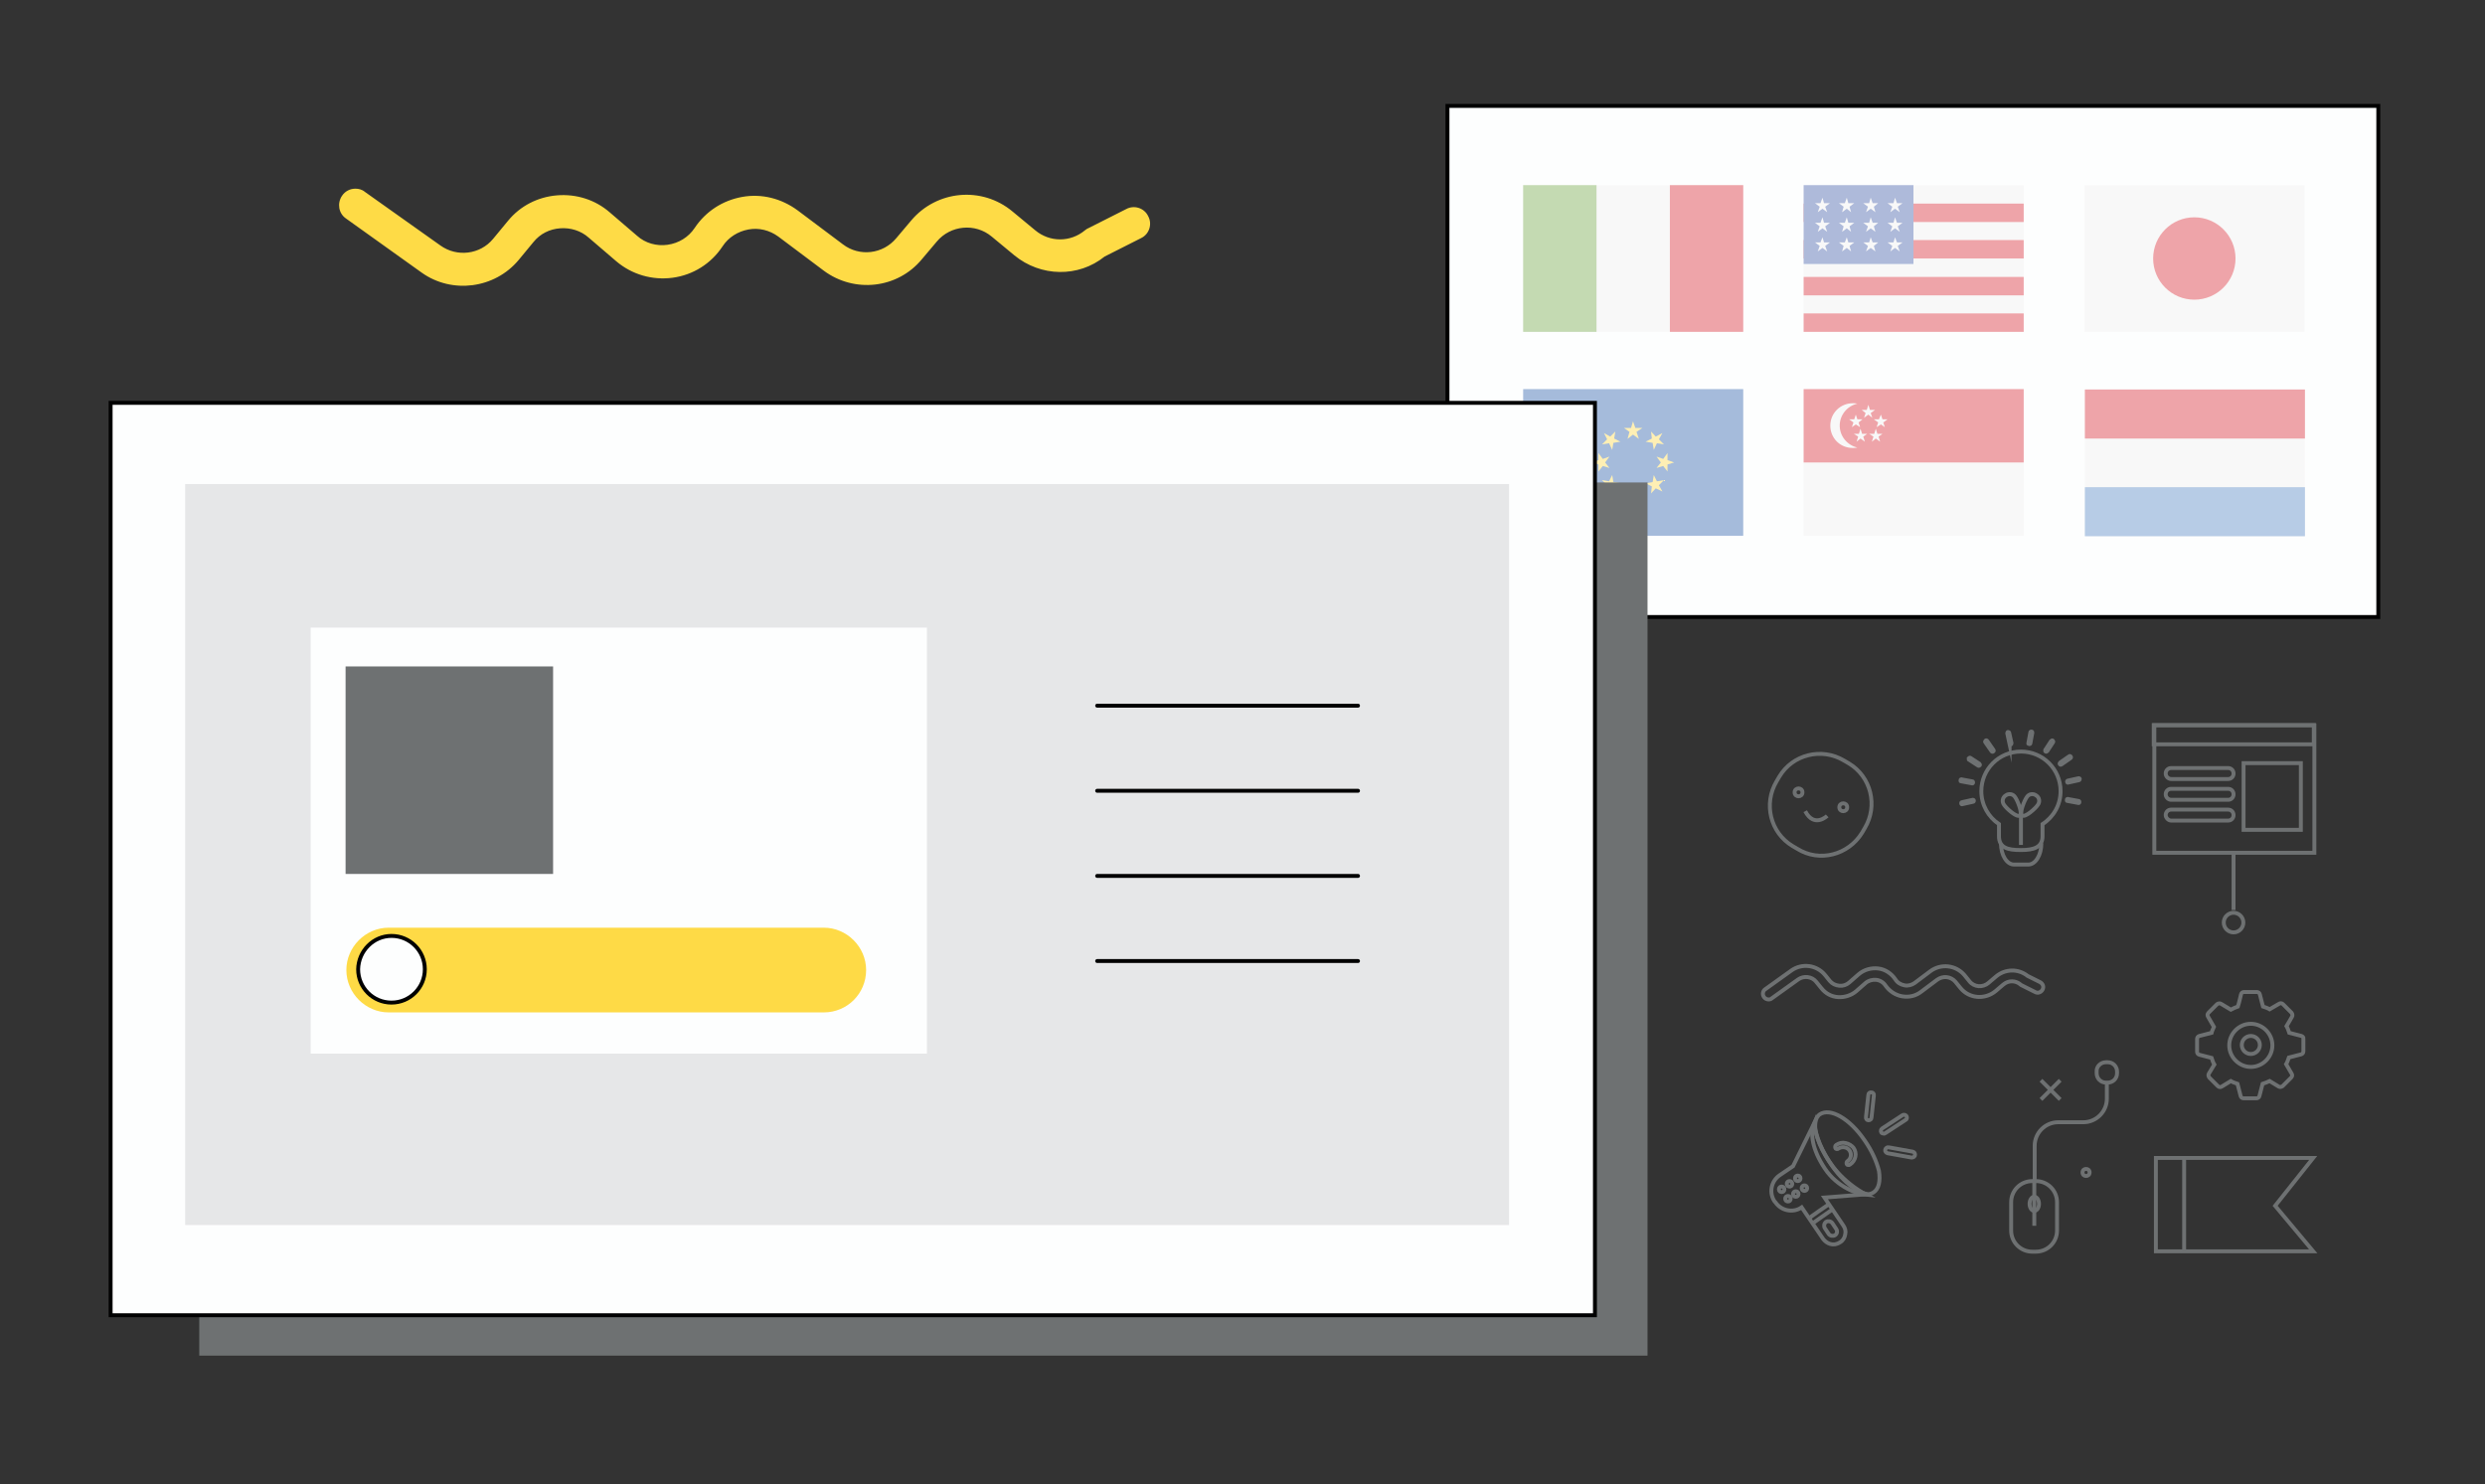 <?xml version="1.0" encoding="utf-8"?>
<!-- Generator: Adobe Illustrator 28.0.0, SVG Export Plug-In . SVG Version: 6.00 Build 0)  -->
<svg version="1.1" id="Layer_1" xmlns="http://www.w3.org/2000/svg" xmlns:xlink="http://www.w3.org/1999/xlink" x="0px" y="0px"
	 viewBox="0 0 633.5 378.4" style="enable-background:new 0 0 633.5 378.4;" xml:space="preserve">
<rect x="0" y="0" width="633.5" height="378.4" fill="#333333" stroke="none"/>
<style type="text/css">
	.st0{fill-rule:evenodd;clip-rule:evenodd;fill:#7E7E7E;}
	.st1{fill:#626464;}
	.st2{fill-rule:evenodd;clip-rule:evenodd;fill:#7F8080;}
	.st3{fill:#99999A;}
	.st4{fill:#6F7070;}
	.st5{fill:#818082;}
	.st6{fill:#787777;}
	.st7{fill:#5B5C5C;}
	.st8{fill:#7F8080;}
	.st9{fill:url(#Path_6_00000103974612179277952940000010899063111299008652_);}
	.st10{fill:url(#Path_7_00000127038479661956886220000018386642719267982729_);}
	.st11{fill:url(#Path_8_00000046339441379101511070000011577567522867066789_);}
	.st12{fill:url(#Path_9_00000108997427254746814900000004340144891762010243_);}
	.st13{fill:url(#Path_10_00000143584061660124225290000016685769796406886064_);}
	.st14{fill:url(#Path_11_00000163067995491257521670000006641816060674409389_);}
	.st15{fill:#FFFFFF;}
	.st16{fill:url(#SVGID_1_);}
	.st17{fill:#E0E0E0;}
	.st18{fill:#7E7E7E;}
	.st19{fill:#E6E7E8;}
	.st20{fill:#FFFFFF;stroke:#FEDA46;stroke-width:8;stroke-linecap:round;stroke-linejoin:round;stroke-miterlimit:10;}
	.st21{fill:#FEDA46;}
	.st22{fill:#010101;}
	.st23{fill:#FDFEFE;stroke:#010101;stroke-miterlimit:10;}
	.st24{fill:#FDFEFE;}
	.st25{fill:none;stroke:#010101;stroke-linecap:round;stroke-linejoin:round;stroke-miterlimit:10;}
	.st26{fill:#FEDB46;stroke:#000000;stroke-miterlimit:10;}
	.st27{fill:none;stroke:#FEDA46;stroke-width:5;stroke-linecap:round;stroke-linejoin:round;stroke-miterlimit:10;}
	.st28{fill:#FEDA46;stroke:#010101;stroke-linecap:round;stroke-linejoin:round;stroke-miterlimit:10;}
	.st29{fill:none;stroke:#FEDA46;stroke-linecap:round;stroke-linejoin:round;stroke-miterlimit:10;}
	.st30{fill:#E6E7E8;stroke:#000000;stroke-miterlimit:10;}
	.st31{fill:#FFFFFF;stroke:#000000;stroke-miterlimit:10;}
	.st32{fill:none;stroke:#000000;stroke-miterlimit:10;}
	.st33{stroke:#000000;stroke-miterlimit:10;}
	.st34{fill:#808285;stroke:#000000;stroke-miterlimit:10;}
	.st35{fill:#808285;}
	.st36{fill:#F5F5F5;}
	.st37{fill:none;stroke:#FEDA46;stroke-width:8;stroke-linecap:round;stroke-linejoin:round;stroke-miterlimit:10;}
	.st38{fill:#231F20;}
	.st39{fill:#020202;}
	.st40{fill:#FEDB46;}
	.st41{fill:#BCBEC0;}
	.st42{fill:#FEDA46;stroke:#000000;stroke-miterlimit:10;}
	.st43{fill:#FFFFFF;stroke:#232020;stroke-miterlimit:10;}
	.st44{fill:#919191;stroke:#010101;stroke-miterlimit:10;}
	.st45{fill:#FCDB46;}
	.st46{fill:#E0E1E1;}
	.st47{fill:none;stroke:#010101;stroke-miterlimit:10;}
	.st48{fill:#B3B3B3;}
	.st49{fill:#FFFFFF;stroke:#010101;stroke-miterlimit:10;}
	.st50{fill:#BCBEC0;stroke:#000000;stroke-miterlimit:10;}
	.st51{fill:#FFFFFF;stroke:#232020;stroke-linecap:round;stroke-miterlimit:10;}
	.st52{fill:#6E7172;}
	.st53{fill:#232020;}
	.st54{fill:#263238;}
	.st55{fill:none;stroke:#263238;stroke-width:5.000000e-02;stroke-linecap:round;stroke-miterlimit:10;}
	.st56{fill:#E0E0E0;stroke:#010101;stroke-linecap:round;stroke-miterlimit:10;}
	.st57{fill:none;stroke:#232020;stroke-linecap:round;stroke-miterlimit:10;}
	.st58{fill:#232020;stroke:#232020;stroke-linecap:round;stroke-miterlimit:10;}
	.st59{fill:#FFFFFF;stroke:#010101;stroke-linecap:round;stroke-miterlimit:10;}
	.st60{fill:none;stroke:#010101;stroke-linecap:round;stroke-miterlimit:10;}
	.st61{fill:#FCDB46;stroke:#231F20;stroke-miterlimit:10;}
	.st62{fill:none;stroke:#FEDB47;stroke-linecap:round;stroke-linejoin:round;stroke-miterlimit:10;}
	.st63{fill:#FFFFFF;stroke:#E0E0E0;stroke-miterlimit:10;}
	.st64{fill:#FDD00F;}
	.st65{fill:#D2D3D4;}
	.st66{fill:#FECF1A;}
	.st67{fill-rule:evenodd;clip-rule:evenodd;fill:#FDD00F;}
	.st68{fill-rule:evenodd;clip-rule:evenodd;fill:#020202;}
	.st69{fill:#FDD011;}
	.st70{opacity:0.4;}
	.st71{fill:#F1F0F0;}
	.st72{fill:#6DA542;}
	.st73{fill:#D81F2A;}
	.st74{fill:#3755A6;}
	.st75{fill:#4E82C3;}
	.st76{fill:#2057A7;}
	.st77{fill:none;stroke:#6E7172;stroke-miterlimit:10;}
	.st78{fill:#FEDB46;stroke:#FEDB46;stroke-width:0.5;stroke-linecap:round;stroke-linejoin:round;stroke-miterlimit:10;}
	.st79{fill:#939598;}
	.st80{fill:#D1D3D4;stroke:#808285;stroke-miterlimit:10;}
	.st81{fill:#FEDB46;stroke:#000000;stroke-width:0.5;stroke-linecap:round;stroke-linejoin:round;stroke-miterlimit:10;}
</style>
<g>
	<rect x="369" y="27" class="st23" width="237.3" height="130.3"/>
	<g class="st70">
		<polygon class="st71" points="425.7,47.2 407,47.2 388.3,47.2 388.3,84.6 407,84.6 425.7,84.6 444.4,84.6 444.4,47.2 		"/>
		<rect x="388.3" y="47.2" class="st72" width="18.7" height="37.4"/>
		<rect x="425.7" y="47.2" class="st73" width="18.7" height="37.4"/>
	</g>
	<g class="st70">
		<rect x="531.4" y="47.2" class="st71" width="56.1" height="37.4"/>
		<circle class="st73" cx="559.4" cy="65.9" r="10.5"/>
	</g>
	<g class="st70">
		<rect x="459.8" y="47.2" class="st71" width="56.1" height="37.4"/>
		<g>
			<rect x="459.8" y="51.9" class="st73" width="56.1" height="4.7"/>
			<rect x="459.8" y="61.2" class="st73" width="56.1" height="4.7"/>
			<rect x="459.8" y="70.6" class="st73" width="56.1" height="4.7"/>
			<rect x="459.8" y="79.9" class="st73" width="56.1" height="4.7"/>
		</g>
		<rect x="459.8" y="47.2" class="st74" width="28" height="20.1"/>
		<g>
			<polygon class="st71" points="470.8,55.4 470.3,56.8 468.8,56.8 470,57.7 469.6,59.1 470.8,58.2 471.9,59.1 471.5,57.7 
				472.7,56.8 471.2,56.8 			"/>
			<polygon class="st71" points="471.2,61.8 470.8,60.5 470.3,61.8 468.8,61.8 470,62.7 469.6,64.1 470.8,63.2 471.9,64.1 
				471.5,62.7 472.7,61.8 			"/>
			<polygon class="st71" points="465,61.8 464.6,60.5 464.1,61.8 462.7,61.8 463.9,62.7 463.4,64.1 464.6,63.2 465.8,64.1 
				465.3,62.7 466.5,61.8 			"/>
			<polygon class="st71" points="464.6,55.4 464.1,56.8 462.7,56.8 463.9,57.7 463.4,59.1 464.6,58.2 465.8,59.1 465.3,57.7 
				466.5,56.8 465,56.8 			"/>
			<polygon class="st71" points="470.8,50.4 470.3,51.8 468.8,51.8 470,52.7 469.6,54.1 470.8,53.2 471.9,54.1 471.5,52.7 
				472.7,51.8 471.2,51.8 			"/>
			<polygon class="st71" points="464.6,50.4 464.1,51.8 462.7,51.8 463.9,52.7 463.4,54.1 464.6,53.2 465.8,54.1 465.3,52.7 
				466.5,51.8 465,51.8 			"/>
			<polygon class="st71" points="476.9,55.4 476.5,56.8 475,56.8 476.2,57.7 475.7,59.1 476.9,58.2 478.1,59.1 477.7,57.7 
				478.8,56.8 477.4,56.8 			"/>
			<polygon class="st71" points="477.4,61.8 476.9,60.5 476.5,61.8 475,61.8 476.2,62.7 475.7,64.1 476.9,63.2 478.1,64.1 
				477.7,62.7 478.8,61.8 			"/>
			<polygon class="st71" points="483.6,61.8 483.1,60.5 482.7,61.8 481.2,61.8 482.4,62.7 481.9,64.1 483.1,63.2 484.3,64.1 
				483.8,62.7 485,61.8 			"/>
			<polygon class="st71" points="483.1,55.4 482.7,56.8 481.2,56.8 482.4,57.7 481.9,59.1 483.1,58.2 484.3,59.1 483.8,57.7 
				485,56.8 483.6,56.8 			"/>
			<polygon class="st71" points="476.9,50.4 476.5,51.8 475,51.8 476.2,52.7 475.7,54.1 476.9,53.2 478.1,54.1 477.7,52.7 
				478.8,51.8 477.4,51.8 			"/>
			<polygon class="st71" points="483.1,50.4 482.7,51.8 481.2,51.8 482.4,52.7 481.9,54.1 483.1,53.2 484.3,54.1 483.8,52.7 
				485,51.8 483.6,51.8 			"/>
		</g>
	</g>
	<g class="st70">
		<rect x="459.8" y="99.2" class="st71" width="56.1" height="37.4"/>
		<rect x="459.8" y="99.2" class="st73" width="56.1" height="18.7"/>
		<g>
			<path class="st71" d="M469,108.5c0-2.7,1.9-5,4.5-5.6c-0.4-0.1-0.8-0.1-1.2-0.1c-3.1,0-5.7,2.5-5.7,5.7s2.5,5.7,5.7,5.7
				c0.4,0,0.8,0,1.2-0.1C470.9,113.5,469,111.2,469,108.5z"/>
			<polygon class="st71" points="476.3,103.2 476.7,104.5 478,104.5 476.9,105.3 477.3,106.5 476.3,105.7 475.2,106.5 475.6,105.3 
				474.6,104.5 475.9,104.5 			"/>
			<polygon class="st71" points="473.1,105.7 473.5,106.9 474.8,106.9 473.8,107.7 474.2,108.9 473.1,108.2 472.1,108.9 
				472.5,107.7 471.4,106.9 472.7,106.9 			"/>
			<polygon class="st71" points="479.5,105.7 479.9,106.9 481.2,106.9 480.1,107.7 480.5,108.9 479.5,108.2 478.4,108.9 
				478.8,107.7 477.7,106.9 479,106.9 			"/>
			<polygon class="st71" points="478.2,109.3 478.6,110.6 479.9,110.6 478.9,111.3 479.3,112.6 478.2,111.8 477.2,112.6 
				477.6,111.3 476.5,110.6 477.8,110.6 			"/>
			<polygon class="st71" points="474.3,109.3 474.7,110.6 476,110.6 475,111.3 475.4,112.6 474.3,111.8 473.3,112.6 473.7,111.3 
				472.6,110.6 473.9,110.6 			"/>
		</g>
	</g>
	<g class="st70">
		<rect x="531.5" y="99.3" class="st71" width="56.1" height="37.4"/>
		<rect x="531.5" y="99.3" class="st73" width="56.1" height="12.5"/>
		<rect x="531.5" y="124.2" class="st75" width="56.1" height="12.5"/>
	</g>
	<g class="st70">
		<rect x="388.3" y="99.2" class="st76" width="56.1" height="37.4"/>
		<g>
			<polygon class="st21" points="416.3,107.4 416.9,109.1 418.7,109.1 417.2,110.1 417.8,111.9 416.3,110.8 414.9,111.9 
				415.4,110.1 414,109.1 415.8,109.1 			"/>
			<polygon class="st21" points="408.9,110.4 410.5,111.3 411.8,110 411.5,111.8 413.1,112.6 411.3,112.9 411,114.7 410.2,113 
				408.4,113.3 409.7,112 			"/>
			<polygon class="st21" points="405.8,117.9 407.5,117.3 407.5,115.5 408.6,117 410.3,116.4 409.2,117.9 410.3,119.3 408.6,118.8 
				407.5,120.2 407.5,118.4 			"/>
			<polygon class="st21" points="408.9,125.3 409.7,123.7 408.4,122.4 410.2,122.7 411,121.1 411.3,122.9 413.1,123.2 411.5,124 
				411.8,125.8 410.5,124.5 			"/>
			<polygon class="st21" points="416.3,128.4 415.8,126.7 414,126.7 415.4,125.6 414.9,123.9 416.3,124.9 417.8,123.9 417.2,125.6 
				418.7,126.7 416.9,126.7 			"/>
			<polygon class="st21" points="423.8,125.3 422.1,124.5 420.9,125.8 421.1,124 419.5,123.2 421.3,122.9 421.6,121.1 422.4,122.7 
				424.2,122.4 422.9,123.7 			"/>
			<polygon class="st21" points="426.8,117.9 425.1,118.4 425.1,120.2 424,118.8 422.3,119.3 423.4,117.9 422.3,116.4 424,117 
				425.1,115.5 425.1,117.3 			"/>
			<polygon class="st21" points="423.8,110.4 422.9,112 424.2,113.3 422.4,113 421.6,114.7 421.3,112.9 419.5,112.6 421.1,111.8 
				420.9,110 422.1,111.3 			"/>
		</g>
	</g>
</g>
<g>
	<polygon class="st77" points="549.2,217.4 568.8,217.4 590,217.4 590,184.9 549.2,184.9 	"/>
	
		<rect x="549" y="184.9" transform="matrix(-1 -4.474167e-11 4.474167e-11 -1 1138.855 374.661)" class="st77" width="40.8" height="4.9"/>
	
		<rect x="571.9" y="194.5" transform="matrix(-1 -4.513158e-11 4.513158e-11 -1 1158.454 406.055)" class="st77" width="14.6" height="17"/>
	<path class="st77" d="M553.5,198.6H568c0.8,0,1.4-0.6,1.4-1.4l0,0c0-0.8-0.6-1.4-1.4-1.4h-14.5c-0.8,0-1.4,0.6-1.4,1.4l0,0
		C552.1,198,552.8,198.6,553.5,198.6z"/>
	<path class="st77" d="M553.5,203.9H568c0.8,0,1.4-0.6,1.4-1.4l0,0c0-0.8-0.6-1.4-1.4-1.4h-14.5c-0.8,0-1.4,0.6-1.4,1.4l0,0
		C552.1,203.3,552.8,203.9,553.5,203.9z"/>
	<path class="st77" d="M553.5,209.2H568c0.8,0,1.4-0.6,1.4-1.4l0,0c0-0.8-0.6-1.4-1.4-1.4h-14.5c-0.8,0-1.4,0.6-1.4,1.4l0,0
		C552.1,208.5,552.8,209.2,553.5,209.2z"/>
	<line class="st77" x1="569.4" y1="232" x2="569.4" y2="217.4"/>
	<circle class="st77" cx="569.4" cy="235.2" r="2.5"/>
</g>
<path class="st77" d="M450.9,254.8c-0.5,0-0.9-0.2-1.2-0.6c-0.5-0.7-0.3-1.6,0.3-2l6.7-4.8c2.7-1.9,6.4-1.4,8.5,1.1l1.3,1.6
	c0.6,0.7,1.4,1.1,2.4,1.2c0.9,0.1,1.8-0.2,2.5-0.8l2.4-2.1c1.4-1.2,3.2-1.7,5-1.5c1.8,0.2,3.4,1.3,4.4,2.8c0.5,0.8,1.3,1.3,2.3,1.5
	c0.9,0.2,1.9-0.1,2.6-0.6l4-3c2.7-2,6.5-1.6,8.7,1l1.3,1.6c1.2,1.5,3.4,1.6,4.8,0.4l2-1.7c2.3-1.9,5.6-2,8-0.1l3.2,1.6
	c0.7,0.4,1,1.2,0.6,1.9c-0.4,0.7-1.2,1-1.9,0.6l-3.4-1.7c-0.1,0-0.2-0.1-0.3-0.2c-1.3-1.1-3.1-1.1-4.4,0l-2,1.7
	c-2.7,2.2-6.7,1.9-8.9-0.8l-1.3-1.6c-1.2-1.4-3.2-1.6-4.7-0.5l-4,3c-1.4,1.1-3.1,1.5-4.9,1.2c-1.7-0.3-3.2-1.3-4.2-2.7
	c-0.5-0.8-1.4-1.4-2.4-1.5c-1-0.1-2,0.2-2.7,0.8l-2.4,2.1c-1.3,1.1-3,1.6-4.6,1.5c-1.7-0.1-3.2-0.9-4.3-2.3l-1.3-1.6
	c-1.1-1.4-3.2-1.6-4.6-0.6l-6.7,4.8C451.5,254.7,451.2,254.8,450.9,254.8z"/>
<g>
	<g>
		<g>
			<path class="st77" d="M586.7,264.1l-3.1-0.8c-0.2-0.6-0.4-1.2-0.7-1.7c0.5-0.8,1.4-2.4,1.4-2.4c0.2-0.3,0.1-0.7-0.1-1l-2.2-2.2
				c-0.3-0.3-0.7-0.3-1-0.1l-2.4,1.4c-0.5-0.3-1.1-0.5-1.7-0.7l-0.8-3.1c-0.1-0.4-0.4-0.6-0.8-0.6h-3.2c-0.4,0-0.7,0.2-0.8,0.6
				c0,0-0.5,2.2-0.8,3.1c-0.6,0.2-1.2,0.5-1.8,0.8l-2.5-1.5c-0.3-0.2-0.7-0.1-1,0.1l-2.2,2.2c-0.3,0.3-0.3,0.7-0.1,1l1.5,2.6
				c-0.2,0.5-0.5,1-0.6,1.5l-3.1,0.8c-0.4,0.1-0.6,0.4-0.6,0.8v3.2c0,0.4,0.2,0.7,0.6,0.8l3.1,0.8c0.2,0.6,0.4,1.2,0.7,1.7l-1.4,2.3
				c-0.2,0.3-0.1,0.7,0.1,1l2.2,2.2c0.3,0.3,0.7,0.3,1,0.1c0,0,1.5-0.9,2.3-1.4c0.5,0.3,1.1,0.5,1.7,0.7l0.8,3.1
				c0.1,0.4,0.4,0.6,0.8,0.6h3.2c0.4,0,0.7-0.2,0.8-0.6l0.8-3.1c0.6-0.2,1.2-0.4,1.8-0.7c0.8,0.5,2.3,1.4,2.3,1.4
				c0.3,0.2,0.7,0.1,1-0.1l2.2-2.2c0.3-0.3,0.3-0.7,0.1-1l-1.4-2.4c0.3-0.5,0.5-1.1,0.7-1.7l3.1-0.8c0.4-0.1,0.6-0.4,0.6-0.8v-3.2
				C587.3,264.5,587,264.2,586.7,264.1z M573.8,272c-3,0-5.5-2.5-5.5-5.5s2.5-5.5,5.5-5.5c3,0,5.5,2.5,5.5,5.5S576.8,272,573.8,272z
				"/>
		</g>
	</g>
	<circle class="st77" cx="573.8" cy="266.4" r="2.3"/>
</g>
<g>
	<path class="st77" d="M525.3,201.7c0-5.6-4.5-10.1-10.1-10.1c-5.6,0-10.1,4.5-10.1,10.1c0,3.5,1.8,6.6,4.5,8.4v3.1
		c0,3,2.4,3.5,5.4,3.5h0.3c3,0,5.4-0.6,5.4-3.5v-3.1C523.5,208.3,525.3,205.2,525.3,201.7z"/>
	<path class="st77" d="M520.4,215L520.4,215c0,3-1.5,5.4-3.3,5.4h-3.7c-1.8,0-3.3-2.4-3.3-5.4v0"/>
	<line class="st77" x1="515.2" y1="206.8" x2="515.2" y2="215.4"/>
	<g>
		<path class="st77" d="M513.7,203.2c0.6,0.8,2,4.2,1.2,4.7c-0.8,0.6-3.5-1.9-4-2.7c-0.6-0.8-0.4-1.9,0.4-2.4
			C512.1,202.2,513.2,202.4,513.7,203.2z"/>
		<path class="st77" d="M516.7,203.2c-0.6,0.8-2,4.2-1.2,4.7c0.8,0.6,3.5-1.9,4-2.7c0.6-0.8,0.4-1.9-0.4-2.4
			C518.3,202.2,517.2,202.4,516.7,203.2z"/>
	</g>
	<path class="st77" d="M500,204.9C499.9,204.9,499.9,204.9,500,204.9c-0.1-0.2,0-0.4,0.2-0.4l2.7-0.6c0.2,0,0.3,0.1,0.3,0.2
		c0,0.2-0.1,0.3-0.2,0.3l-2.7,0.6C500.1,205.1,500,205,500,204.9z M499.8,199.1c0-0.1,0-0.1,0-0.2c0-0.2,0.2-0.3,0.3-0.2l2.7,0.5
		c0.2,0,0.2,0.2,0.2,0.3c0,0.2-0.2,0.3-0.3,0.2l-2.7-0.5C499.9,199.2,499.8,199.2,499.8,199.1z M501.9,193.6c0-0.1,0-0.2,0-0.3
		c0.1-0.1,0.3-0.2,0.4-0.1l2.3,1.5c0.1,0.1,0.2,0.3,0.1,0.4c-0.1,0.1-0.3,0.2-0.4,0.1l-2.3-1.5C501.9,193.7,501.9,193.7,501.9,193.6
		z M506.1,189.2c-0.1-0.1,0-0.3,0.1-0.4c0.1-0.1,0.3-0.1,0.4,0.1l1.6,2.3c0.1,0.1,0.1,0.3-0.1,0.4c-0.1,0.1-0.3,0.1-0.4-0.1
		L506.1,189.2C506.1,189.2,506.1,189.2,506.1,189.2z M512.3,189.7C512.3,189.6,512.3,189.6,512.3,189.7l-0.6-2.8
		c0-0.1,0.1-0.3,0.2-0.3c0.1,0,0.3,0.1,0.3,0.2l0.6,2.7c0,0.1-0.1,0.3-0.2,0.3C512.5,189.8,512.4,189.8,512.3,189.7z M517.1,189.6
		c0-0.1,0-0.1,0-0.2l0.5-2.7c0-0.2,0.2-0.2,0.3-0.2c0.2,0,0.2,0.2,0.2,0.3l-0.5,2.7c0,0.2-0.2,0.2-0.3,0.2
		C517.2,189.7,517.1,189.6,517.1,189.6z M526.9,204.1c0-0.1,0-0.1,0-0.2c0-0.2,0.2-0.3,0.3-0.2l2.7,0.5c0.2,0,0.2,0.2,0.2,0.3
		c0,0.2-0.2,0.3-0.3,0.2l-2.7-0.5C527,204.2,526.9,204.2,526.9,204.1z M521.4,191.5c0-0.1,0-0.2,0-0.3l1.5-2.3
		c0.1-0.1,0.3-0.2,0.4-0.1c0.1,0.1,0.2,0.3,0.1,0.4l-1.5,2.3c-0.1,0.1-0.3,0.2-0.4,0.1C521.4,191.6,521.4,191.5,521.4,191.5z
		 M527,199.4C526.9,199.4,526.9,199.4,527,199.4c-0.1-0.2,0-0.4,0.2-0.4l2.7-0.6c0.2,0,0.3,0.1,0.3,0.2c0,0.1-0.1,0.3-0.2,0.3
		l-2.7,0.6C527.1,199.6,527,199.5,527,199.4z M525.1,194.8c-0.1-0.1,0-0.3,0.1-0.4l2.3-1.6c0.1-0.1,0.3-0.1,0.4,0.1
		c0.1,0.1,0.1,0.3-0.1,0.4l-2.3,1.6C525.4,195,525.2,195,525.1,194.8C525.1,194.8,525.1,194.8,525.1,194.8z"/>
</g>
<g>
	<polygon class="st77" points="589.7,319 549.6,319 549.6,295.2 589.7,295.2 580,307.4 	"/>
	<line class="st77" x1="556.8" y1="295.2" x2="556.8" y2="319.2"/>
</g>
<g>
	<path class="st77" d="M458.2,216.4l-1.2-0.7c-5.7-3.4-7.5-10.8-4.1-16.5l0.7-1.2c3.4-5.7,10.8-7.5,16.5-4.1l1.2,0.7
		c5.7,3.4,7.5,10.8,4.1,16.5l-0.7,1.2C471.2,218,463.8,219.9,458.2,216.4z"/>
	<path class="st77" d="M465.8,208c0,0-3.3,3.2-5.6-1.2"/>
	<circle class="st77" cx="469.9" cy="205.8" r="1"/>
	<circle class="st77" cx="458.5" cy="202" r="1"/>
</g>
<g>
	<g>
		<line class="st77" x1="525.2" y1="275.4" x2="520.3" y2="280.3"/>
		<line class="st77" x1="525.2" y1="280.3" x2="520.3" y2="275.4"/>
	</g>
	<circle class="st77" cx="531.8" cy="298.9" r="0.9"/>
	<g>
		<path class="st77" d="M519,319.1h-0.9c-3,0-5.4-2.4-5.4-5.4v-7.2c0-3,2.4-5.4,5.4-5.4h0.9c3,0,5.4,2.4,5.4,5.4v7.2
			C524.4,316.7,522,319.1,519,319.1z"/>
		<line class="st77" x1="518.6" y1="301.2" x2="518.6" y2="312.5"/>
		<ellipse class="st77" cx="518.6" cy="306.9" rx="1.2" ry="1.8"/>
	</g>
	<g>
		<path class="st77" d="M536.9,270.8h0.4c1.4,0,2.4,1.1,2.4,2.4v0.4c0,1.4-1.1,2.4-2.4,2.4h-0.4c-1.4,0-2.4-1.1-2.4-2.4v-0.4
			C534.4,271.9,535.5,270.8,536.9,270.8z"/>
		<path class="st77" d="M518.7,300.8v-8.7c0-3.3,2.7-6,6-6h6.4c3.3,0,6-2.7,6-6v-4"/>
	</g>
</g>
<g>
	<path class="st77" d="M475.4,290.8c-3.8-5.6-8.8-8.5-11.5-6.7c-0.3,0.2-0.5,0.5-0.7,0.8c0,0-6.1,12.4-6.1,12.4l-3.4,2.3
		c-2.2,1.5-2.8,4.5-1.3,6.7c0,0,0,0,0,0l0.2,0.2c1.5,2.2,4.5,2.8,6.7,1.3l5.5,8.1c0.8,1,2.4,2,4.3,0.8c0.7-0.4,1.2-1.2,1.3-2
		c0.2-0.8,0-1.6-0.5-2.3l-4.8-7.1c0,0,11.4-0.9,11.5-0.9c0.4-0.1,0.7-0.2,1-0.4c1.4-0.9,1.8-2.9,1.4-5.5
		C478.4,296.1,477.2,293.4,475.4,290.8L475.4,290.8z M453.8,305.7 M476.1,304.4c-2.3-0.2-6.2-2.9-9.4-7.7c-3.2-4.8-4.7-9-3.6-11.6"
		/>
	<path class="st77" d="M470.5,291.4c-0.8-0.2-1.7,0-2.4,0.5c-0.3,0.2-0.3,0.5-0.2,0.8s0.6,0.3,0.8,0.1l0,0c0.9-0.6,2.2-0.4,2.8,0.5
		c0.6,0.9,0.4,2.1-0.5,2.7c-0.3,0.2-0.3,0.5-0.2,0.8c0.1,0.2,0.3,0.2,0.5,0.2c0.1,0,0.2,0,0.3-0.1c1.5-1,1.9-2.9,0.9-4.3
		C472.1,292.1,471.4,291.6,470.5,291.4L470.5,291.4z"/>
	<path class="st77" d="M476.3,285.6L476.3,285.6c0.5,0,0.8-0.3,0.8-0.7l0.6-5.6c0.1-0.4-0.2-0.8-0.6-0.8c-0.4-0.1-0.8,0.2-0.8,0.6
		c0,0,0,0,0,0l-0.6,5.6C475.6,285.2,475.9,285.6,476.3,285.6L476.3,285.6z"/>
	<path class="st77" d="M486,284.5c-0.2-0.3-0.7-0.4-1-0.2l-5.2,3.4c-0.3,0.2-0.4,0.7-0.2,1c0.1,0.2,0.4,0.3,0.6,0.3
		c0.2,0,0.3,0,0.4-0.1l5.2-3.4C486.2,285.3,486.2,284.8,486,284.5L486,284.5z"/>
	<path class="st77" d="M487.6,293.6l-6.1-1.1c-0.4-0.1-0.8,0.2-0.9,0.6s0.2,0.8,0.6,0.9l6.1,1.1h0.1c0.4,0,0.8-0.3,0.8-0.7
		C488.2,294,488,293.7,487.6,293.6L487.6,293.6z"/>
	<path class="st77" d="M467.8,314.9L467.8,314.9c-0.5,0.3-1.2,0.2-1.6-0.3l-1-1.5c-0.3-0.5-0.2-1.2,0.3-1.6l0,0
		c0.5-0.3,1.2-0.2,1.6,0.3l1,1.5C468.5,313.9,468.3,314.6,467.8,314.9z"/>
	<path class="st77" d="M466.1,307.1c0,0-5,3.4-4.9,3.5"/>
	<path class="st77" d="M466.9,308.5c0,0-4.9,3.4-4.8,3.4"/>
	<path class="st77" d="M475.8,304.6c-2.3-0.2-7.4-1.9-10.6-6.7s-3.8-8.9-2.7-11.5C462.5,286.4,463.5,297.9,475.8,304.6z"/>
	<circle class="st77" cx="454.2" cy="303.2" r="0.7"/>
	<circle class="st77" cx="455.8" cy="305.6" r="0.7"/>
	<circle class="st77" cx="458.3" cy="300.4" r="0.7"/>
	<circle class="st77" cx="456.2" cy="301.8" r="0.7"/>
	<circle class="st77" cx="457.8" cy="304.4" r="0.7"/>
	<circle class="st77" cx="460" cy="302.9" r="0.7"/>
</g>
<rect x="50.8" y="123" class="st52" width="369.2" height="222.6"/>
<rect x="28.2" y="102.7" class="st23" width="378.4" height="232.6"/>
<g>
	<rect x="47.2" y="123.4" class="st19" width="337.5" height="188.9"/>
</g>
<g>
	<rect x="79.2" y="160" class="st24" width="157.1" height="108.6"/>
</g>
<g>
	<path class="st21" d="M210,258.1H99.1c-5.9,0-10.8-4.9-10.8-10.8v0c0-5.9,4.9-10.8,10.8-10.8H210c5.9,0,10.8,4.9,10.8,10.8v0
		C220.8,253.3,216,258.1,210,258.1z"/>
	<g>
		<path class="st23" d="M99.8,238.6L99.8,238.6c4.7,0,8.5,3.8,8.5,8.5v0c0,4.7-3.8,8.5-8.5,8.5h0c-4.7,0-8.5-3.8-8.5-8.5v0
			C91.4,242.4,95.2,238.6,99.8,238.6z"/>
	</g>
</g>
<g>
	<line class="st25" x1="279.7" y1="179.9" x2="346.2" y2="179.9"/>
	<line class="st25" x1="279.7" y1="201.6" x2="346.2" y2="201.6"/>
	<line class="st25" x1="279.7" y1="223.3" x2="346.2" y2="223.3"/>
	<line class="st25" x1="279.7" y1="245" x2="346.2" y2="245"/>
</g>
<rect x="88.1" y="169.9" class="st52" width="52.9" height="52.9"/>
<path class="st40" d="M90.6,48.1c-1.3,0-2.6,0.6-3.4,1.8c-1.3,1.9-0.9,4.5,1,5.8l19.3,13.8c7.7,5.5,18.6,4.1,24.7-3.2l3.8-4.6
	c1.7-2.1,4.1-3.3,6.8-3.5c2.6-0.2,5.3,0.6,7.3,2.4l7,6c4,3.4,9.2,4.9,14.4,4.2c5.2-0.7,9.8-3.6,12.7-8c1.5-2.3,3.9-3.8,6.6-4.3
	c2.7-0.5,5.4,0.2,7.6,1.8l11.6,8.7c7.8,5.8,18.8,4.6,25-2.9l3.8-4.5c3.5-4.2,9.8-4.8,14-1.3l5.8,4.8c6.7,5.5,16.3,5.7,23,0.3
	l9.3-4.7c2.1-1,2.9-3.6,1.8-5.6c-1-2.1-3.6-2.9-5.6-1.8l-9.7,4.9c-0.3,0.1-0.5,0.3-0.8,0.5c-3.7,3.1-9,3.1-12.7,0l-5.8-4.8
	c-7.8-6.5-19.3-5.4-25.8,2.3l-3.8,4.5c-3.4,4.1-9.4,4.8-13.6,1.6l-11.6-8.7c-4.1-3-9.1-4.3-14.1-3.4c-5,0.9-9.3,3.7-12.1,7.9
	c-1.6,2.4-4.1,3.9-6.9,4.3c-2.8,0.4-5.7-0.4-7.8-2.3l-7-6c-3.7-3.2-8.5-4.7-13.4-4.3c-4.9,0.4-9.4,2.7-12.5,6.5l-3.8,4.6
	c-3.3,4-9.2,4.7-13.4,1.7L93,48.9C92.3,48.3,91.4,48.1,90.6,48.1z"/>
</svg>
